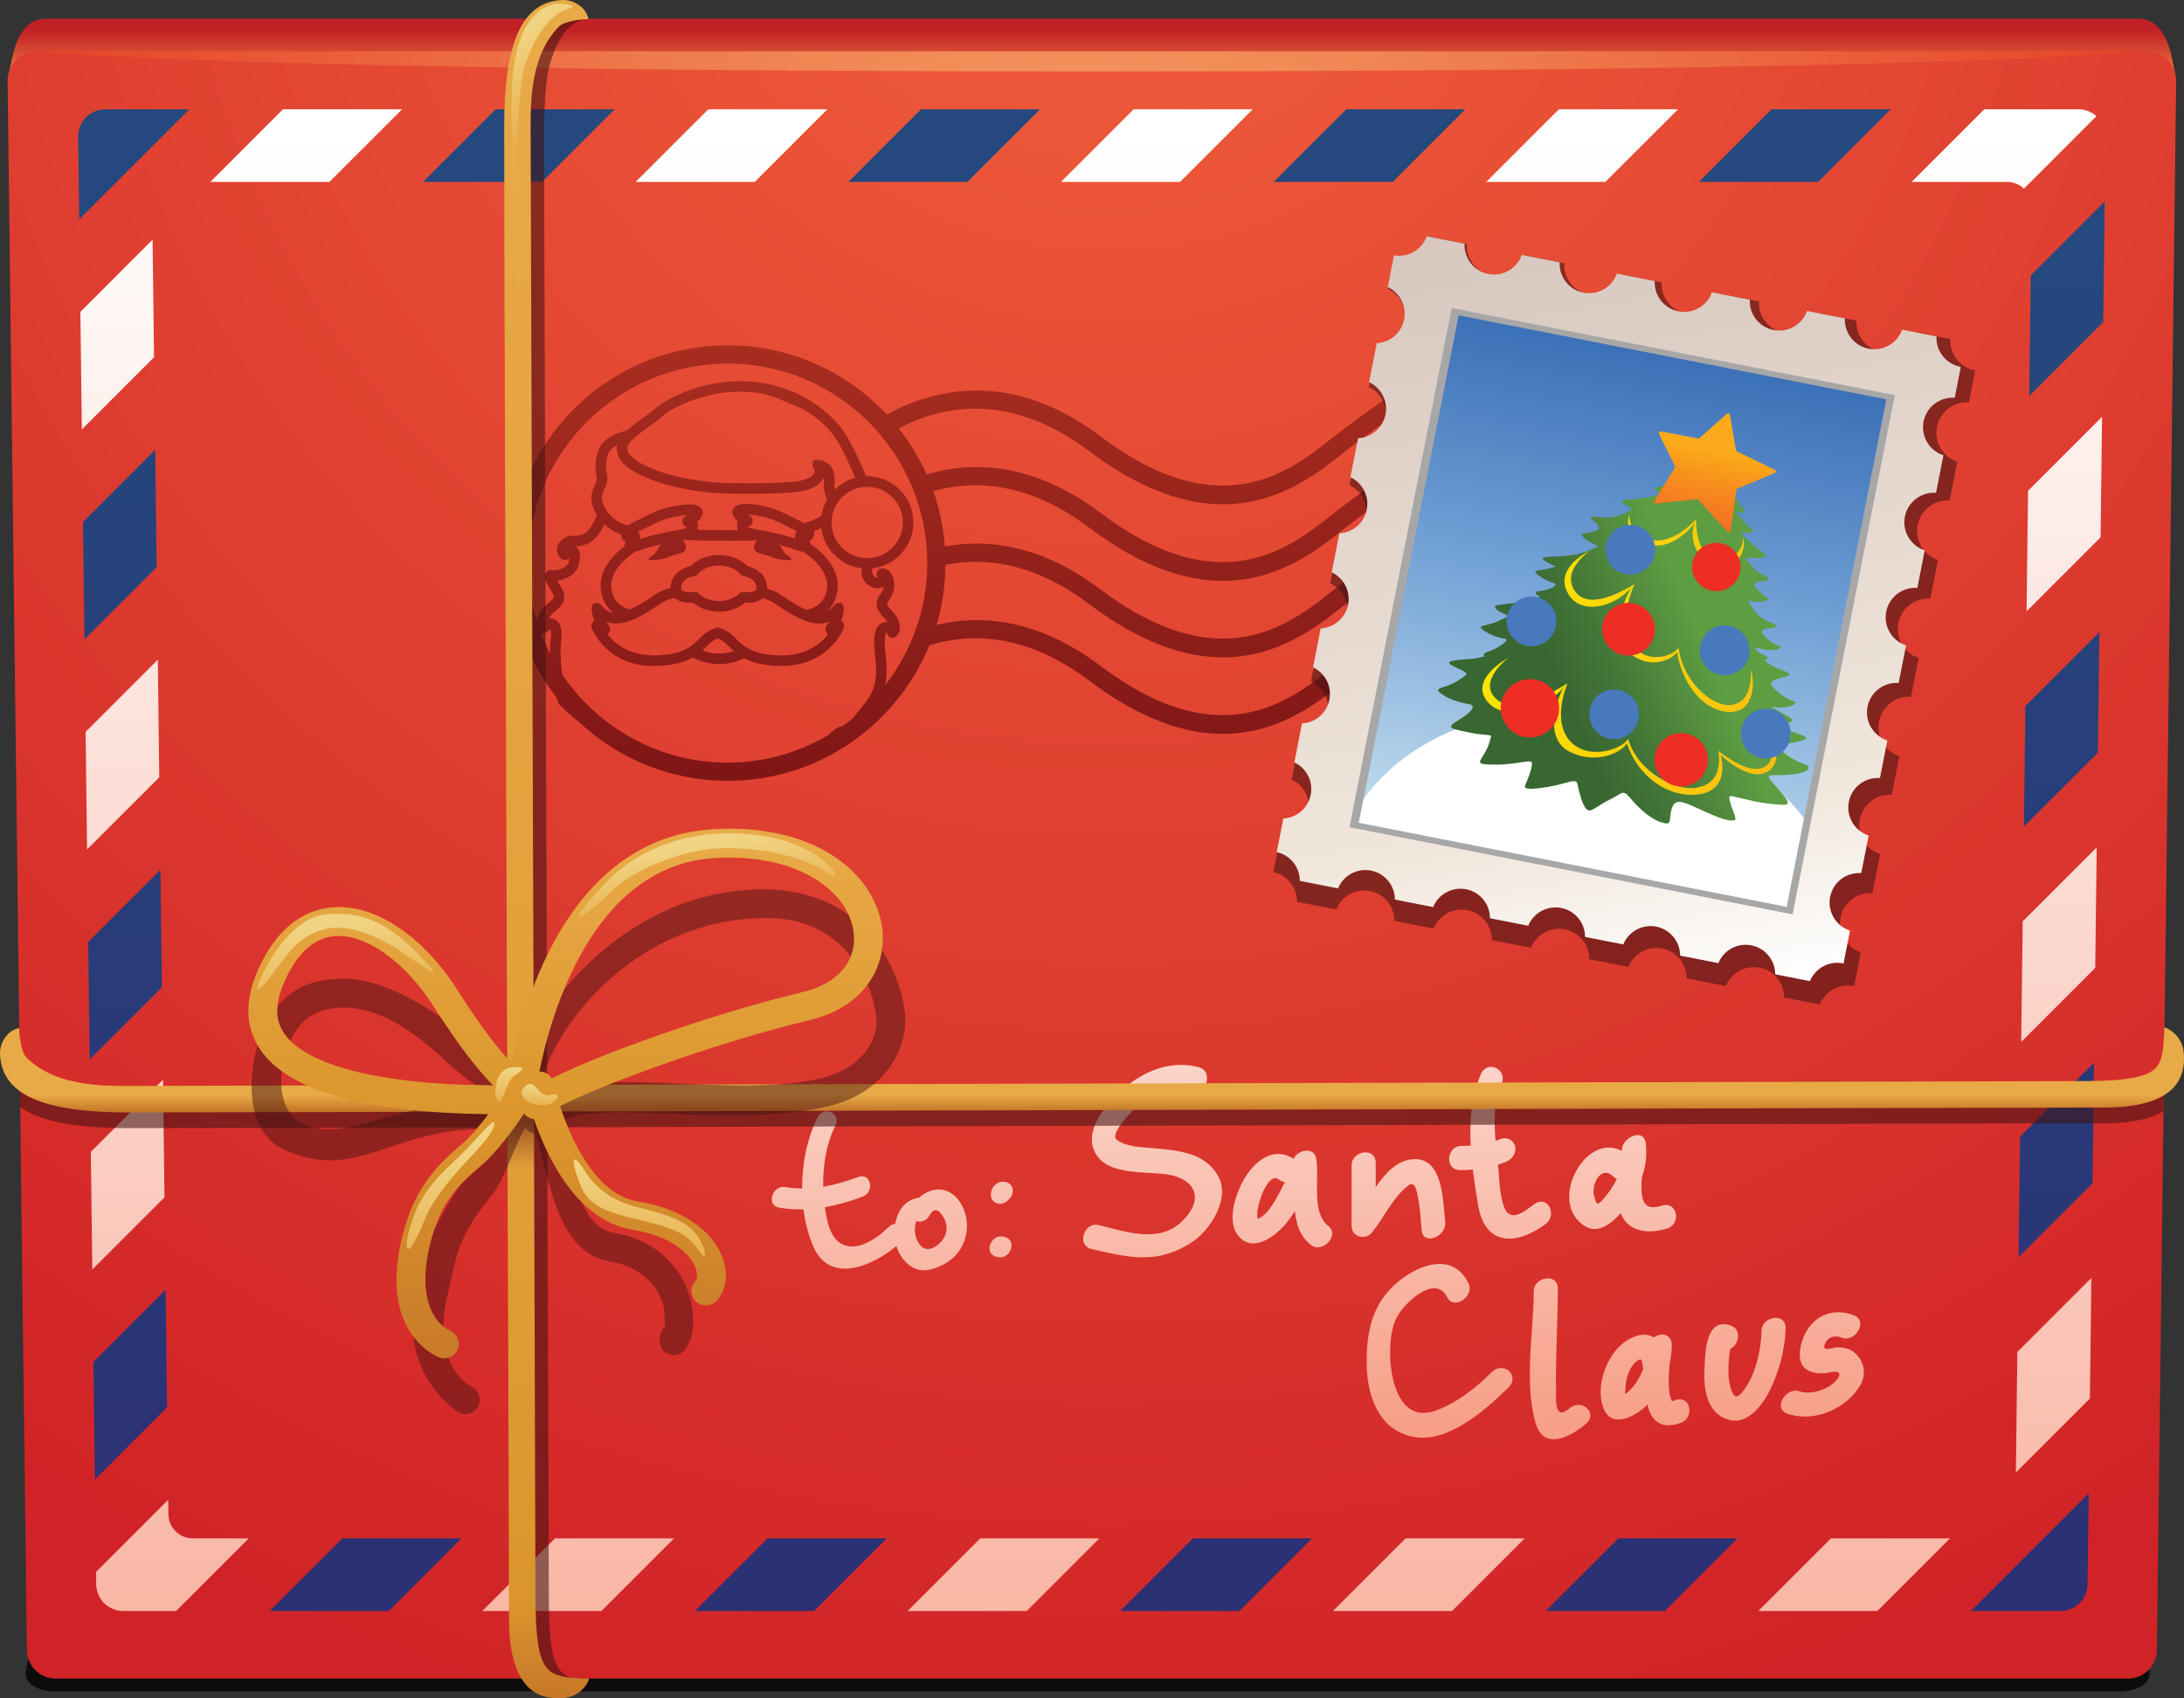 <?xml version="1.0" encoding="utf-8"?>
<!-- Generator: Adobe Illustrator 16.0.3, SVG Export Plug-In . SVG Version: 6.00 Build 0)  -->
<!DOCTYPE svg PUBLIC "-//W3C//DTD SVG 1.1//EN" "http://www.w3.org/Graphics/SVG/1.1/DTD/svg11.dtd">
<svg version="1.1" id="Layer_1" xmlns="http://www.w3.org/2000/svg" xmlns:xlink="http://www.w3.org/1999/xlink" x="0px" y="0px"
	 width="227.893px" height="177.237px" viewBox="0 0 227.893 177.237" enable-background="new 0 0 227.893 177.237"
	 xml:space="preserve">
<rect x="0" y="0" width="227.893" height="177.237" fill="#333333" stroke="none"/>
<g>
	<g>
		<path opacity="0.77" fill="#010101" d="M224.273,174.455c0.213,1.134-1.127,2.056-2.993,2.056H5.687
			c-1.865,0-3.204-0.922-2.988-2.056l6.491-34.397c0.188-1.002,1.756-1.813,3.502-1.813h201.647c1.744,0,3.311,0.811,3.498,1.811
			L224.273,174.455z"/>
	</g>
	<g>
		<linearGradient id="SVGID_1_" gradientUnits="userSpaceOnUse" x1="113.95" y1="7.392" x2="113.95" y2="3.03">
			<stop  offset="0" style="stop-color:#F37348"/>
			<stop  offset="0.358" style="stop-color:#DA5235"/>
			<stop  offset="0.774" style="stop-color:#C83029"/>
			<stop  offset="1" style="stop-color:#C12026"/>
		</linearGradient>
		<path fill="url(#SVGID_1_)" d="M226.93,7.452c-0.321-1.182-0.644-5.496-3.81-5.496H4.781c-3.168,0-3.489,4.314-3.811,5.496
			C0.691,8.476,112.336,29.267,113.95,28.977C115.563,29.267,227.208,8.476,226.93,7.452z"/>
		<radialGradient id="SVGID_2_" cx="115.521" cy="-19.625" r="206.966" gradientUnits="userSpaceOnUse">
			<stop  offset="0" style="stop-color:#F1603B"/>
			<stop  offset="1" style="stop-color:#D02327"/>
		</radialGradient>
		<path fill="url(#SVGID_2_)" d="M225.065,172.167c0,1.664-1.351,3.014-3.013,3.014H5.817c-1.665,0-3.014-1.35-3.014-3.014
			L0.793,8.409c0-1.663,1.35-3.015,3.015-3.015H224.06c1.664,0,3.015,1.352,3.015,3.015L225.065,172.167z"/>
		<linearGradient id="SVGID_3_" gradientUnits="userSpaceOnUse" x1="137.511" y1="171.075" x2="137.511" y2="79.356">
			<stop  offset="0" style="stop-color:#F48162"/>
			<stop  offset="1" style="stop-color:#FFFFFF"/>
		</linearGradient>
		<path fill="url(#SVGID_3_)" d="M95.914,124.991c-1.469,0.195-2.266,1.387-2.506,2.734c-0.236,0.022-0.482,0.128-0.706,0.352
			c-2.247,2.237-5.42,3.334-6.364-0.637c-0.11-0.467-0.197-0.959-0.269-1.454c1.345-0.234,2.666-0.618,3.944-1.095
			c1.264-0.478,0.916-2.574-0.489-2.047c-1.18,0.443-2.396,0.805-3.627,1.012c-0.043-2.218,0.33-4.49,1.257-6.354
			c0.663-1.334-1.22-2.153-1.849-0.886c-1.066,2.148-1.619,4.8-1.609,7.419c-0.596-0.004-1.192-0.051-1.791-0.157
			c-1.272-0.228-2.016,1.901-0.609,2.156c0.847,0.148,1.696,0.195,2.542,0.175c0.182,1.402,0.53,2.751,1.07,3.959
			c1.731,3.891,6.165,1.94,8.626-0.122c0.271,0.917,0.835,1.713,1.665,2.206c1.092,0.648,2.414,0.183,3.418-0.375
			c2.231-1.236,2.931-4.149,1.631-6.295C99.13,123.736,97.225,123.795,95.914,124.991z M97.605,130.096
			c-1.046,0.653-1.772-0.03-2.052-1.07c-0.132-0.496-0.126-1.006,0.018-1.496c0.012-0.038,0.022-0.059,0.033-0.087
			c0.454,0.149,1.029,0.021,1.35-0.546c0.532-0.935,1.042-0.705,1.541,0.22C99.113,128.255,98.641,129.445,97.605,130.096z
			 M104.639,123.327c-0.714,0.019-1.229,0.641-1.249,1.326c-0.016,0.587,0.465,1.037,1.05,0.979c0.302-0.03,0.58-0.183,0.781-0.405
			c0.271-0.233,0.456-0.584,0.465-0.921C105.704,123.689,105.218,123.313,104.639,123.327z M104.5,129.044h-0.135
			c-0.595,0-1.096,0.639-1.112,1.191c-0.019,0.629,0.47,0.978,1.048,0.978h0.138c0.593,0,1.096-0.637,1.111-1.19
			C105.568,129.395,105.081,129.044,104.5,129.044z M120.415,119.834c-1.211-0.113-2.847-0.111-3.866-0.867
			c-0.849-0.627,1.586-2.998,1.878-3.294c1.304-1.33,3.087-2.064,4.897-1.948c0.087,1.378,2.189,1.495,2.431,0.046
			c0.051-0.316,0.106-0.634,0.159-0.95c0.115-0.697-0.127-1.27-0.854-1.452c-3.79-0.956-7.277,1.219-9.614,4.092
			c-1.3,1.599-2.267,3.746-0.727,5.471c1.429,1.598,4.829,1.377,6.732,1.586c2.905,0.318,4.434,2.241,2.079,4.754
			c-2.471,2.633-6.007,1.254-8.928,0.573c-1.466-0.343-2.325,2.129-0.707,2.506c3.939,0.918,6.873,1.63,10.45-0.691
			c1.897-1.232,4.039-4.497,2.808-6.826C125.809,120.282,122.984,120.077,120.415,119.834z M138.611,127.957
			c-1.836-1.457-0.898-4.997-1.272-7.064c-0.229-1.253-1.939-0.906-2.351,0.046c-1.958-1.282-3.863,0.051-5.023,1.872
			c-0.939,1.479-2.019,4.453-0.826,6.067c1.528,2.069,4.069,0.068,5.166-1.33c0.279-0.354,0.551-0.734,0.816-1.131
			c0.132,1.344,0.514,2.592,1.66,3.503C137.989,130.878,139.817,128.916,138.611,127.957z M133.572,124.347
			c-0.511,0.944-1.265,2.435-2.326,2.858c-0.001,0,0,0-0.003,0c-0.06-0.147-0.056-0.349-0.056-0.486c0-0.635,0.21-1.259,0.417-1.849
			c0.214-0.61,0.994-2.438,1.851-1.764c0.197,0.158,0.412,0.229,0.628,0.247C133.917,123.689,133.744,124.022,133.572,124.347z
			 M146.996,123.688c0.738-0.557,0.909,1.022,1.019,1.592c0.204,1.038,0.224,2.101,0.339,3.148c0.18,1.636,2.612,0.59,2.451-0.88
			c-0.239-2.161-0.186-6.966-3.523-6.554c-1.59,0.194-2.747,1.468-3.731,2.889v-2.517c0-1.713-2.516-1.278-2.516,0.25v6.337
			c0,1.131,1.425,1.536,2.119,0.683C144.452,127.037,145.324,124.949,146.996,123.688z M152.394,122.121
			c0.433-0.004,0.864-0.022,1.292-0.059c0.149,1.244,0.344,2.469,0.536,3.646c0.701,4.351,3.971,4.31,7.035,2.05
			c1.311-0.969,0.224-3.11-1.179-2.076c-0.925,0.682-2.465,2.003-3.116,0.32c-0.441-1.144-0.486-2.483-0.582-3.684
			c-0.021-0.255-0.047-0.513-0.073-0.768c0.283-0.09,0.565-0.177,0.842-0.295c0.633-0.266,1.11-0.92,0.941-1.632
			c-0.154-0.648-0.893-1.009-1.508-0.746c-0.176,0.071-0.352,0.122-0.526,0.181c-0.178-2.013-0.194-4.027,0.618-5.923
			c0.678-1.58-1.501-2.549-2.151-1.03c-0.991,2.315-1.195,4.882-1.061,7.454c-0.328,0.022-0.661,0.034-0.996,0.038
			C150.934,119.607,150.684,122.133,152.394,122.121z M169.123,126.611c0.754,1.992,2.902,2.201,4.834,1.6
			c1.512-0.469,1.095-2.897-0.568-2.38c-1.762,0.549-2.104-0.386-2.109-1.997c-0.002-0.314,0.018-0.627,0.043-0.942
			c0.36-1.063,0.538-2.184,0.436-3.258c0.002-0.009,0.002-0.017,0.004-0.024c-0.002,0.002-0.004,0.002-0.006,0.002
			c-0.01-0.105-0.01-0.215-0.024-0.318c-0.246-1.614-2.332-0.592-2.485,0.567c-0.009,0.081-0.023,0.166-0.034,0.249
			c-3.815-2.039-7.83,5.478-3.779,7.889C166.75,128.784,168.152,127.697,169.123,126.611z M167.164,125.294
			c-0.567,0.598-0.597,0.304-0.821-0.455c-0.35-1.189,0.72-3.322,1.979-2.063c0.123,0.12,0.254,0.197,0.387,0.25
			C168.294,123.898,167.724,124.703,167.164,125.294z M155.685,143.184c-1.681,1.646-3.507,3.124-5.723,3.979
			c-3.053,1.178-4.322-1.405-4.741-3.9c-0.292-1.743-0.288-4.279,0.572-5.863c0.803-1.483,3.997-4.455,5.209-2.026
			c0.713,1.429,2.896-0.114,2.223-1.464c-1.499-3-4.579-2.171-6.845-0.52c-2.93,2.131-3.728,4.981-3.777,8.456
			c-0.051,3.396,1.007,7.213,4.674,8.07c3.714,0.867,7.748-2.787,10.135-5.123C158.634,143.601,156.898,141.998,155.685,143.184z
			 M163.767,146.986c-1.67,1.438-1.378-1.24-1.397-1.858c-0.04-1.285-0.006-2.573,0.023-3.856c0.049-2.252,0.15-4.502,0.167-6.754
			c0.01-1.714-2.506-1.281-2.516,0.247c-0.026,4.371-1.028,9.516,0.193,13.767c0.847,2.95,3.734,1.372,5.253,0.064
			C166.791,147.481,165.036,145.894,163.767,146.986z M174.8,146.127c-0.405,0.144-0.317,0.209-0.471-0.229
			c-0.198-0.579-0.202-1.206-0.206-1.81c-0.002-0.625,0.045-1.245,0.108-1.865c0.139-0.616,0.214-1.236,0.21-1.843
			c-0.011-1.221-1.146-1.336-1.89-0.795c-0.045-0.028-0.085-0.061-0.131-0.085c-0.972-0.499-2.194,0.013-2.979,0.62
			c-1.861,1.43-3.003,4.635-2.104,6.885c0.848,2.108,3.231,0.843,4.354-0.207c0.069-0.068,0.138-0.146,0.206-0.217
			c0.385,1.609,1.336,2.676,3.471,1.926C176.855,147.982,176.447,145.549,174.8,146.127z M170.829,144.143
			c-0.277,0.446-0.639,0.837-1.021,1.194c-0.051,0.048-0.14,0.095-0.221,0.138c-0.006-0.146,0.008-0.318,0.008-0.401
			c0.012-0.72,0.165-1.49,0.489-2.137c0.216-0.432,0.572-0.872,1.028-1.064c0.237-0.1,0.314,0.669,0.339,0.975
			c0.002,0.015,0.006,0.03,0.008,0.045C171.285,143.317,171.083,143.735,170.829,144.143z M183.808,138.886
			c-0.044,2.145-0.715,5.104-2.259,6.668c-0.841,0.851-1.156-1.541-1.177-1.888c-0.061-0.957,0.016-1.936,0.167-2.891
			c0.936-0.396,1.256-2.09-0.03-2.476c-2.56-0.768-2.568,2.909-2.653,4.545c-0.107,2.097,0.203,4.637,2.503,5.321
			c2.068,0.616,3.69-1.711,4.418-3.262c0.891-1.897,1.503-4.163,1.547-6.268C186.358,136.922,183.84,137.359,183.808,138.886z
			 M193.621,141.264c-0.567-0.529-1.25-0.667-1.996-0.654c-0.204,0.006-1.398,0.452-1.266-0.143c0.204-0.89,1.031-1.178,1.816-0.863
			c1.396,0.563,2.786-1.724,1.308-2.317c-1.807-0.729-3.652-0.275-4.796,1.347c-0.77,1.09-1.646,3.845,0.241,4.502
			c0.801,0.276,1.458,0.213,2.28,0.051c0.564-0.109,0.903,0.091,0.618,0.58c-0.677,1.155-2.826,1.879-4.05,1.439
			c-1.41-0.507-2.8,1.783-1.305,2.32c2.746,0.987,6.172-0.454,7.629-2.943C194.761,143.457,194.558,142.134,193.621,141.264z"/>
		<linearGradient id="SVGID_4_" gradientUnits="userSpaceOnUse" x1="110.399" y1="-43.65" x2="110.399" y2="86.341">
			<stop  offset="0.007" style="stop-color:#F15630"/>
			<stop  offset="1" style="stop-color:#7A1315"/>
		</linearGradient>
		<path fill="url(#SVGID_4_)" d="M113.648,55.064c5.473,4.128,10.09,5.557,13.946,5.557c5.807,0,9.889-3.239,12.579-5.372
			c0.541-0.432,1.031-0.822,1.479-1.135c0.352-0.25,0.736-0.537,1.151-0.846c4.478-3.351,11.974-8.96,23.579,0.328l1.21-1.514
			c-12.777-10.22-21.346-3.81-25.95-0.367c-0.398,0.3-0.77,0.576-1.108,0.815c-0.471,0.332-0.991,0.745-1.565,1.2
			c-4.35,3.452-11.637,9.229-24.156-0.215c-7.007-5.285-13.324-5.417-18.126-4.004c-0.774-1.724-1.755-3.335-2.91-4.801
			c4.459-2.35,11.565-3.896,19.872,2.366c5.473,4.127,10.09,5.556,13.946,5.556c5.807,0,9.889-3.237,12.579-5.372
			c0.541-0.428,1.031-0.82,1.479-1.133c0.352-0.251,0.736-0.535,1.151-0.848c4.478-3.351,11.974-8.958,23.579,0.327l1.21-1.513
			c-12.777-10.219-21.346-3.808-25.95-0.363c-0.398,0.298-0.77,0.572-1.108,0.813c-0.471,0.334-0.991,0.744-1.565,1.2
			c-4.35,3.452-11.637,9.228-24.156-0.215c-9.274-6.994-17.341-4.971-22.283-2.271c-4.15-4.438-10.053-7.221-16.595-7.221
			c-12.532,0-22.727,10.196-22.727,22.727c0,5.285,1.817,10.148,4.853,14.014c0.07,0.22,0.138,0.446,0.225,0.663
			c0.705,0.736,1.478,1.409,2.281,2.05c4.05,3.724,9.446,6.002,15.368,6.002c9.495,0,17.645-5.856,21.038-14.146
			c4.348-1.33,10.14-1.244,16.676,3.686c5.473,4.126,10.09,5.557,13.946,5.557c5.807,0,9.889-3.237,12.579-5.37
			c0.541-0.432,1.031-0.821,1.479-1.137c0.352-0.248,0.736-0.535,1.151-0.846c4.478-3.35,11.974-8.958,23.579,0.328l1.21-1.514
			c-12.777-10.218-21.346-3.808-25.95-0.363c-0.398,0.298-0.77,0.573-1.108,0.814c-0.471,0.331-0.991,0.744-1.565,1.2
			c-4.35,3.45-11.637,9.229-24.156-0.215c-6.513-4.911-12.428-5.372-17.088-4.277c0.59-1.99,0.915-4.091,0.933-6.268
			c4.113-0.81,9.265-0.215,14.991,4.106c5.473,4.126,10.09,5.555,13.946,5.555c5.807,0,9.889-3.239,12.579-5.372
			c0.541-0.43,1.031-0.819,1.479-1.135c0.352-0.248,0.736-0.535,1.151-0.846c4.478-3.351,11.974-8.96,23.579,0.328l1.21-1.514
			c-12.777-10.218-21.346-3.808-25.95-0.365c-0.398,0.298-0.77,0.576-1.108,0.813c-0.471,0.334-0.991,0.747-1.565,1.203
			c-4.35,3.449-11.637,9.229-24.156-0.215c-6.115-4.613-11.705-5.299-16.223-4.461c-0.151-2.012-0.563-3.951-1.208-5.786
			C101.679,50.058,107.313,50.287,113.648,55.064z M57.472,66.598c-0.026,0.194-0.083,0.772-0.075,1.605
			c-0.354-0.691-0.665-1.407-0.941-2.143c0.084,0.026,0.161,0.04,0.201,0.04c0.298,0,0.497-0.188,0.659-0.342
			c0.024-0.022,0.061-0.057,0.094-0.083C57.464,65.791,57.539,66.075,57.472,66.598z M58.669,70.396
			c-0.286-1.956-0.147-3.343-0.106-3.661c0.192-1.488-0.399-2.114-1.019-2.203c-0.091-0.013-0.182-0.009-0.265,0.002
			c0.147-0.248,0.356-0.52,0.629-0.744c0.633-0.523,1.419-1.17,0.678-2.471c-0.065-0.114-0.134-0.229-0.198-0.341
			c-0.066-0.116-0.148-0.256-0.224-0.39c0.832-0.1,1.974-0.598,2.251-1.705c0.235-0.942,0.031-1.467-0.181-1.737
			c-0.04-0.053-0.083-0.099-0.128-0.138c0.719-0.032,1.802-0.181,2.672-1.753c0.101-0.183,0.191-0.363,0.28-0.544
			c0.454,0.434,1.027,0.809,1.724,1.049c0.006,0.048,0.013,0.097,0.028,0.149c0.003,0.013,0.006,0.024,0.008,0.03
			c0.041,0.278,0.211,0.491,0.454,0.586c-0.076,0.217-0.104,0.399-0.111,0.462l-0.004,0.033c-0.889,0.669-2.675,2.292-2.468,4.411
			c0.104,1.076,0.556,1.93,1.286,2.512c-0.442-0.071-0.828-0.309-1.197-0.73c-0.16-0.253-0.393-0.281-0.49-0.281l-0.368,0.01
			l-0.146,0.329c-0.108,0.247,0.008,0.901,0.236,1.521c-0.081,0.046-0.15,0.109-0.203,0.189c-0.085,0.126-0.158,0.341-0.033,0.644
			c0.17,0.409,1.836,4.08,6.859,3.869c1.764-0.072,2.878-0.428,3.665-0.879c0.756,0.434,1.7,0.692,2.729,0.692
			c0.966,0,1.86-0.23,2.593-0.616c0.778,0.412,1.863,0.736,3.528,0.803c0.135,0.005,0.269,0.007,0.397,0.007
			c4.709,0,6.295-3.479,6.462-3.876c0.124-0.303,0.05-0.518-0.034-0.644c-0.054-0.08-0.123-0.144-0.203-0.189
			c0.229-0.619,0.346-1.273,0.237-1.521l-0.155-0.339h-0.359c-0.098,0-0.329,0.028-0.491,0.281c-0.22,0.254-0.45,0.442-0.694,0.566
			c0.617-0.574,1.002-1.367,1.095-2.348c0.248-2.516-2.316-4.332-2.852-4.683c-0.017-0.081-0.044-0.175-0.079-0.278
			c0.243-0.096,0.412-0.308,0.453-0.582c0.002-0.012,0.007-0.022,0.009-0.036c0.044-0.164,0.047-0.306,0.02-0.428
			c0.271-0.102,0.52-0.211,0.748-0.328c0.263,2.201,2.012,3.951,4.211,4.214c-0.066,0.606,0.043,1.204,0.575,1.66
			c0.405,0.348,0.792,0.42,1.047,0.42c0.24,0,0.471-0.066,0.666-0.18c-0.026,0.271-0.14,0.543-0.399,0.886
			c-0.788,1.04,0,1.901,0.521,2.469l0.059,0.063c0.1,0.11,0.177,0.217,0.237,0.314c-0.013,0-0.025-0.002-0.036-0.004
			c-0.37-0.032-0.682,0.091-0.915,0.351c-0.419,0.464-0.539,1.319-0.391,2.779c0.014,0.113,0.024,0.229,0.038,0.349
			c0.153,1.395,0.344,3.128-0.935,4.792c-0.524,0.68-0.934,1.185-1.262,1.59c-0.05,0.064-0.095,0.117-0.143,0.176
			c-0.371,0.299-0.755,0.586-1.148,0.858c-0.005,0-0.009-0.002-0.016-0.002c-0.338,0-0.645,0.217-1.005,0.545
			c-0.119,0.109-0.258,0.233-0.408,0.363c-3.079,1.8-6.647,2.85-10.464,2.85C68.756,79.59,62.415,75.938,58.669,70.396z
			 M63.359,49.739c-0.016-0.107-0.03-0.209-0.044-0.308c-0.08-0.525-0.137-0.906,0.034-1.705c0.096-0.432,0.313-0.896,1.042-1.283
			c-0.062,0.318-0.047,0.641,0.055,0.955c0.279,0.863,1.172,1.636,2.659,2.303c2.489,1.117,5.826,1.781,9.156,1.816
			c0.682,0.006,1.339,0.012,1.965,0.012c2.745,0,4.467-0.085,5.418-0.264c1.211-0.23,2.035-0.758,2.332-1.461
			c0.013,0.158,0.007,0.345,0,0.575c-0.004,0.128-0.009,0.26-0.009,0.394c0,0.473,0.14,0.823,0.263,1.135
			c0.029,0.075,0.056,0.145,0.081,0.215c-0.295,0.511-0.499,1.077-0.591,1.683c-0.403,0.282-1.003,0.558-1.783,0.793
			c-0.709-0.361-1.79-0.912-2.733-1.315c-1.067-0.452-2.552-0.699-3.409-0.699c-0.305,0-0.538,0.032-0.709,0.095
			c-0.243,0.087-0.533,0.229-0.639,0.548c-0.107,0.328,0.063,0.583,0.152,0.72c0.019,0.028,0.038,0.053,0.053,0.085
			c0.093,0.166,0.206,0.288,0.332,0.385c-0.09,0.207-0.065,0.422-0.047,0.588c0.01,0.067,0.016,0.132,0.016,0.185
			s0.005,0.1,0.014,0.146c-0.285,0.002-0.576,0.004-0.879,0.004c-1.082,0-2.201-0.015-3.3-0.041c0-0.019,0.004-0.034,0.004-0.055
			c0-0.055,0.01-0.115,0.016-0.183c0.021-0.168,0.045-0.383-0.047-0.588c0.127-0.099,0.241-0.221,0.331-0.387
			c0.017-0.03,0.035-0.057,0.054-0.085c0.09-0.136,0.26-0.392,0.151-0.72c-0.104-0.318-0.395-0.46-0.638-0.548
			c-0.173-0.063-0.403-0.095-0.708-0.095c-0.857,0-2.342,0.247-3.409,0.701c-1.011,0.432-2.181,1.03-2.88,1.389
			c-0.104,0.055-0.196,0.102-0.277,0.144c-0.008-0.022-0.013-0.038-0.02-0.049c-0.004-0.006,0.001-0.018,0.01-0.032
			c-1.941-0.537-2.624-2.337-2.564-2.905c0.034-0.315,0.147-0.571,0.268-0.843C63.242,50.678,63.428,50.261,63.359,49.739z
			 M87.109,51.09c-0.025-0.102-0.041-0.203-0.041-0.316c0-0.12,0.004-0.239,0.008-0.358c0.025-0.787,0.06-1.848-1.285-2.35
			c-1.65-0.412-0.795,0.989-0.795,0.989c0.003,0.042,0.006,0.089,0.006,0.144c0,0.415-0.628,0.809-1.563,0.985
			c-0.881,0.166-2.539,0.245-5.213,0.245c-0.622,0-1.276-0.004-1.954-0.014c-3.185-0.033-6.361-0.659-8.717-1.716
			c-1.56-0.703-1.962-1.327-2.062-1.638c-0.075-0.233-0.043-0.464,0.096-0.703c0.277-0.482,1.252-1.198,2.112-1.829
			c0.539-0.394,1.048-0.767,1.445-1.117c0.855-0.752,3.987-2.435,7.722-2.531c0.153-0.004,0.306-0.005,0.453-0.005
			c2.167,0,3.633,0.556,4.764,1.109c0.512,0.196,1.192,0.432,1.959,0.861c1.342,0.813,2.706,1.969,3.585,3.601
			c0.526,0.976,1.198,2.4,1.603,3.424C88.419,50.09,87.692,50.518,87.109,51.09z M90.489,50.804c2.052,0,3.722,1.67,3.722,3.722
			s-1.67,3.722-3.722,3.722s-3.722-1.67-3.722-3.722S88.437,50.804,90.489,50.804z M86.175,65.884l0.16,0.322h0.051
			c-0.765,0.985-2.332,2.308-5.192,2.188c-2.751-0.109-3.61-0.961-4.37-1.713c-0.444-0.439-0.904-0.894-1.643-1.108
			c-0.044-0.011-0.084-0.026-0.124-0.037l-0.166-0.051l-0.166,0.051c-0.04,0.011-0.08,0.026-0.123,0.039
			c-0.74,0.213-1.199,0.667-1.645,1.106c-0.758,0.752-1.619,1.604-4.37,1.713c-2.865,0.118-4.43-1.206-5.194-2.193h0.064
			l0.148-0.318c0.158-0.34-0.07-0.612-0.166-0.729l-0.019-0.021c-0.063-0.066-0.118-0.149-0.174-0.249
			c0.328,0.126,0.675,0.19,1.038,0.19c1.419,0,3.044-0.983,4.591-2.048c0.459-0.318,0.979-0.521,1.549-0.612
			c0.354,0.327,0.886,0.497,1.591,0.497c0.108,0,0.21-0.002,0.305-0.01c0.699,0.596,1.672,0.933,2.707,0.933
			s2.005-0.337,2.705-0.931c0.084,0.006,0.175,0.008,0.271,0.008c0.678,0,1.196-0.156,1.551-0.46
			c0.492,0.104,0.945,0.294,1.351,0.575c1.788,1.23,3.252,2.048,4.59,2.048c0.366,0,0.713-0.064,1.04-0.19
			c-0.056,0.1-0.113,0.183-0.173,0.249l-0.021,0.021C86.246,65.27,86.017,65.542,86.175,65.884z M76.565,67.952
			c-0.465,0.162-0.988,0.253-1.537,0.253c-0.628,0-1.221-0.119-1.731-0.324c0.156-0.142,0.299-0.282,0.437-0.416
			c0.388-0.387,0.698-0.692,1.158-0.831c0.463,0.139,0.77,0.446,1.158,0.831C76.21,67.623,76.376,67.786,76.565,67.952z
			 M71.081,61.319c0.022-0.617,0.497-1.026,1.409-1.219l0.183-0.036l0.124-0.143c0.483-0.565,1.316-0.902,2.231-0.902
			c0.918,0,1.754,0.339,2.239,0.908l0.118,0.143l0.182,0.04c0.887,0.193,1.35,0.601,1.373,1.209c0.007,0.164-0.04,0.234-0.079,0.277
			c-0.129,0.134-0.45,0.213-0.857,0.213c-0.084,0-0.164-0.002-0.237-0.008c-0.069-0.003-0.138-0.007-0.2-0.007L77.3,61.799
			l-0.159,0.154c-0.494,0.486-1.286,0.78-2.113,0.78c-0.829,0-1.618-0.294-2.114-0.78l-0.154-0.151l-0.217-0.007
			c-0.024,0-0.049,0-0.075,0c-0.066,0-0.138,0.004-0.213,0.007c-0.073,0.006-0.154,0.008-0.238,0.008
			c-0.408,0-0.728-0.079-0.858-0.213C71.119,61.554,71.072,61.483,71.081,61.319z M84.133,63.646
			c-0.824-0.347-1.723-0.921-2.604-1.529c-0.457-0.313-0.957-0.541-1.49-0.683c0.002-0.051,0.003-0.105,0-0.158
			c-0.043-1.076-0.79-1.867-2.061-2.199c-0.699-0.729-1.786-1.16-2.951-1.16c-1.156,0-2.241,0.428-2.941,1.147
			c-1.298,0.326-2.063,1.123-2.107,2.212v0.098c-0.624,0.136-1.203,0.385-1.727,0.743c-0.845,0.582-1.706,1.136-2.503,1.484
			c-1.157-0.288-1.848-1.068-1.967-2.276c-0.188-1.933,2.104-3.485,2.367-3.657c0.038-0.026,0.075-0.055,0.112-0.081
			c0.181-0.045,0.389-0.109,0.629-0.201c0.519-0.198,1.307-0.415,2.096-0.596c-0.337,0.416-0.501,0.91-0.819,1.104
			c-0.643,0.388-0.567,0.563-0.252,0.572c0.284,0.012,1.263-0.088,1.72-0.296c1.055-0.484,1.828-0.318,1.926-0.939
			c0.061-0.393-0.118-0.683-0.388-0.869c0.014-0.002,0.027-0.006,0.041-0.008c1.563,0.053,3.251,0.085,4.873,0.085
			c1.113,0,2.11-0.015,2.95-0.047c-0.245,0.188-0.4,0.471-0.343,0.839c0.098,0.621,0.871,0.455,1.928,0.939
			c0.454,0.208,1.432,0.308,1.717,0.296c0.316-0.009,0.391-0.185-0.252-0.572c-0.297-0.182-0.459-0.624-0.755-1.021
			c0.585,0.148,1.131,0.307,1.521,0.458c0.413,0.158,0.729,0.239,0.97,0.252c0.039,0.03,0.08,0.057,0.12,0.085
			c0.263,0.172,2.554,1.725,2.366,3.657C86.185,62.603,85.417,63.403,84.133,63.646z M71.701,55.065
			c0,0.008-0.002,0.014-0.002,0.018c-0.188,0.087-0.638,0.188-1.336,0.307c-1.103,0.188-2.638,0.539-3.623,0.88
			c0.089-0.216,0.049-0.397,0.017-0.485c-0.042-0.113-0.111-0.206-0.2-0.277c0.685-0.349,1.609-0.811,2.416-1.155
			c0.816-0.349,2.025-0.572,2.792-0.606c-0.017,0.006-0.033,0.013-0.052,0.019c-0.426,0.151-0.543,0.477-0.512,0.728
			C71.239,54.773,71.447,54.966,71.701,55.065z M83.004,56.214c-0.983-0.342-2.52-0.692-3.62-0.879
			c-0.699-0.118-1.149-0.22-1.338-0.305c0-0.008,0-0.014-0.002-0.019c0.253-0.103,0.46-0.294,0.499-0.577
			c0.032-0.25-0.086-0.572-0.512-0.728c-0.017-0.005-0.034-0.011-0.051-0.019c0.765,0.034,1.975,0.26,2.791,0.608
			c0.806,0.343,1.731,0.807,2.415,1.155c-0.089,0.069-0.156,0.164-0.198,0.275C82.958,55.817,82.916,55.997,83.004,56.214z
			 M92.362,71.516c0.264-1.188,0.146-2.305,0.047-3.217c-0.014-0.116-0.027-0.231-0.038-0.343c-0.15-1.482,0.057-1.854,0.104-1.92
			h0.004c0.039,0.004,0.061,0.012,0.074,0.014c0.004,0.013,0.009,0.027,0.015,0.043c0.136,0.412,0.442,0.458,0.568,0.458
			c0.323,0,0.49-0.251,0.553-0.345c0.403-0.607,0.2-1.559-0.495-2.32l-0.06-0.063c-0.625-0.683-0.646-0.809-0.455-1.061
			c0.586-0.776,0.744-1.465,0.542-2.382c-0.146-0.673-0.685-1.072-1.119-1.072c-0.259,0-0.479,0.141-0.574,0.369
			c-0.051,0.122-0.096,0.347,0.073,0.604c-0.092,0.026-0.245-0.017-0.396-0.146c-0.205-0.174-0.241-0.458-0.184-0.818
			c2.411-0.266,4.289-2.313,4.289-4.791c0-2.659-2.162-4.822-4.821-4.822c-0.038,0-0.075,0.002-0.113,0.002
			c-0.32-0.852-0.914-2.182-1.776-3.781c-0.664-1.228-1.561-2.209-2.52-2.991c-1.503-1.29-4.63-3.269-9.238-3.152
			c-4.074,0.106-7.432,1.936-8.42,2.807c-0.361,0.316-0.852,0.676-1.369,1.055c-0.604,0.444-1.188,0.872-1.65,1.287
			c-0.003,0.002-0.01,0.004-0.015,0.004c-1.836,0.434-2.827,1.247-3.112,2.561c-0.215,0.995-0.135,1.533-0.049,2.103
			c0.016,0.095,0.028,0.188,0.042,0.286c0.026,0.206-0.051,0.395-0.195,0.713c-0.136,0.305-0.306,0.684-0.356,1.178
			c-0.055,0.521,0.13,1.264,0.571,1.984c-0.136,0.314-0.29,0.641-0.474,0.968c-0.635,1.147-1.281,1.169-1.909,1.191
			c-0.15,0.004-0.292,0.007-0.434,0.026c-0.552,0.077-1.042,0.444-1.253,0.937c-0.173,0.406-0.128,0.852,0.119,1.187
			c0.068,0.095,0.273,0.375,0.625,0.375c0.204,0,0.348-0.085,0.451-0.192c-0.011,0.103-0.03,0.227-0.066,0.368
			c-0.166,0.669-1.099,0.893-1.5,0.893c-0.083,0-0.124-0.009-0.132-0.011c-0.076-0.018-0.146-0.026-0.216-0.026
			c-0.248,0-0.464,0.12-0.581,0.325c-0.246,0.427,0.026,0.892,0.521,1.737c0.063,0.109,0.13,0.221,0.191,0.332
			c0.262,0.458,0.268,0.507-0.422,1.076c-0.559,0.46-1.042,1.176-1.207,1.825c-0.573-1.9-0.89-3.915-0.89-6.001
			c0-11.48,9.341-20.823,20.822-20.823s20.823,9.343,20.823,20.823C96.757,63.571,95.106,67.988,92.362,71.516z"/>
		<radialGradient id="SVGID_5_" cx="113.405" cy="41.322" r="119.968" gradientUnits="userSpaceOnUse">
			<stop  offset="0" style="stop-color:#FAAA72"/>
			<stop  offset="0.312" style="stop-color:#F28D58"/>
			<stop  offset="1" style="stop-color:#E53E25"/>
		</radialGradient>
		<path fill="url(#SVGID_5_)" d="M3.808,5.354h219.194c0,0-17.076,2.103-108.485,2.103C23.106,7.456,3.808,5.354,3.808,5.354z"/>
		<linearGradient id="SVGID_6_" gradientUnits="userSpaceOnUse" x1="113.866" y1="283.386" x2="113.866" y2="14.142">
			<stop  offset="0" style="stop-color:#F48162"/>
			<stop  offset="1" style="stop-color:#FFFFFF"/>
		</linearGradient>
		<path fill="url(#SVGID_6_)" d="M110.71,18.984h12.425l7.579-7.577H118.29L110.71,18.984z M155.09,18.984h12.427l7.578-7.577
			h-12.428L155.09,18.984z M66.329,18.984h12.428l7.577-7.577H73.907L66.329,18.984z M21.949,18.984h12.425l7.578-7.577H29.525
			L21.949,18.984z M211.622,51.217L211.465,63.8l7.722-7.724l0.157-12.581L211.622,51.217z M210.908,108.737l7.721-7.722
			l0.157-12.581l-7.723,7.722L210.908,108.737z M218.755,12.127c-0.498-0.442-1.146-0.72-1.865-0.72h-9.84l-7.578,7.577h9.974
			c0.68,0,1.294,0.271,1.748,0.704L218.755,12.127z M17.575,158.007l-0.019-1.486l-7.533,7.533l0.016,1.259
			c0,1.555,1.261,2.817,2.818,2.817h5.515l7.577-7.577h-5.83C18.713,160.553,17.575,159.413,17.575,158.007z M15.92,25.01
			l-7.533,7.533l0.153,12.272l7.532-7.531L15.92,25.01z M94.709,168.13h12.425l7.577-7.577h-12.426L94.709,168.13z M183.472,168.13
			h12.425l7.577-7.577h-12.425L183.472,168.13z M139.089,168.13h12.427l7.577-7.577h-12.428L139.089,168.13z M210.349,153.677
			l7.723-7.72l0.154-12.583l-7.721,7.722L210.349,153.677z M16.466,68.848l-7.532,7.533l0.151,12.272l7.534-7.531L16.466,68.848z
			 M17.011,112.683l-7.533,7.533L9.63,132.49l7.534-7.533L17.011,112.683z M50.329,168.13h12.426l7.576-7.577H57.905L50.329,168.13z
			"/>
		<linearGradient id="SVGID_7_" gradientUnits="userSpaceOnUse" x1="113.891" y1="195.194" x2="113.891" y2="20.17">
			<stop  offset="0" style="stop-color:#2D2B73"/>
			<stop  offset="0.994" style="stop-color:#25497E"/>
		</linearGradient>
		<path fill="url(#SVGID_7_)" d="M88.519,18.984h12.427l7.579-7.577H96.098L88.519,18.984z M132.902,18.984h12.426l7.576-7.577
			h-12.425L132.902,18.984z M44.139,18.984h12.425l7.579-7.577H51.717L44.139,18.984z M211.9,28.746l-0.157,12.583l7.723-7.723
			l0.157-12.582L211.9,28.746z M177.283,18.984h12.427l7.577-7.577h-12.428L177.283,18.984z M211.186,86.27l7.723-7.724
			l0.154-12.579l-7.722,7.722L211.186,86.27z M210.627,131.207l7.722-7.722l0.157-12.581l-7.722,7.722L210.627,131.207z
			 M161.282,168.13h12.426l7.577-7.577h-12.427L161.282,168.13z M116.9,168.13h12.426l7.576-7.577h-12.424L116.9,168.13z
			 M215.012,168.13c1.556,0,2.817-1.263,2.817-2.817l0.117-9.469l-12.282,12.286H215.012z M8.16,14.223l0.109,8.677l11.493-11.492
			h-8.785C9.42,11.407,8.16,12.668,8.16,14.223z M16.738,90.766l-7.533,7.533l0.153,12.271l7.533-7.533L16.738,90.766z
			 M16.194,46.93l-7.533,7.533l0.152,12.272l7.533-7.531L16.194,46.93z M72.518,168.13h12.426l7.578-7.577H80.095L72.518,168.13z
			 M9.75,142.134l0.153,12.274l7.532-7.533l-0.153-12.274L9.75,142.134z M28.138,168.13h12.425l7.577-7.577H35.714L28.138,168.13z"
			/>
		<path opacity="0.57" fill="#421312" d="M225.753,115.975l0.087-7.102l-0.007-0.002c0,0.892-0.071,2.188-0.246,2.893
			c-0.438,1.796-1.405,2.704-8.395,2.704c-4.947,0-102.254,0.252-160.09,0.399c-0.146-42.962-0.335-97.208-0.335-99.688
			c0-3.582,0.081-7.079,0.757-8.946c0.117-0.318,1.149-4.151,3.895-4.289l-5.182-0.188c-0.538,1.956-2.232,8.197-2.232,11.644
			c0,13.9,0.183,62.033,0.327,101.473c-22.399,0.057-38.269,0.097-39.398,0.097c-3.407,0-8.781,0.322-12.133-2.919
			c-0.476-0.462-0.691-1.614-0.766-2.47l0.073,5.961c1.922,1.372,5.346,2.19,11.044,2.19c5.897,0,21.296-0.032,41.189-0.081
			c0.091,24.674,0.163,45.469,0.163,51.498c0,2.896,0.477,4.786,1.168,6.032h4.311c-0.004,0-0.008,0-0.011-0.002
			c-1.794-0.438-2.704-1.406-2.704-8.393c0-2.591-0.07-23.572-0.156-49.144c57.994-0.144,150.887-0.411,162.443-0.411
			C222.575,117.231,224.513,116.717,225.753,115.975z"/>
		<linearGradient id="SVGID_8_" gradientUnits="userSpaceOnUse" x1="57.04" y1="-0.872" x2="57.04" y2="178.608">
			<stop  offset="0" style="stop-color:#E8AA47"/>
			<stop  offset="0.621" style="stop-color:#E2A03A"/>
			<stop  offset="0.649" style="stop-color:#91401F"/>
			<stop  offset="0.666" style="stop-color:#B76E2B"/>
			<stop  offset="0.678" style="stop-color:#D39034"/>
			<stop  offset="0.685" style="stop-color:#E19F39"/>
			<stop  offset="0.936" style="stop-color:#DB952C"/>
			<stop  offset="0.99" style="stop-color:#C87929"/>
		</linearGradient>
		<path fill="url(#SVGID_8_)" d="M58.622,0.004c-3.56,0.198-6.011,3.262-6.011,13.15c0,23.02,0.5,139.961,0.5,155.748
			c0,8.174,3.75,8.445,5.658,8.315c1.919-0.133,2.7-1.768,2.7-2.037c-0.89,0-2.187-0.074-2.891-0.247
			c-1.795-0.439-2.705-1.405-2.705-8.395c0-6.987-0.5-147.575-0.5-151.606c0-3.406-0.322-8.78,2.919-12.133
			c0.593-0.612,2.351-0.797,3.119-0.797C61.183,0.792,59.888-0.067,58.622,0.004z"/>
		<linearGradient id="SVGID_9_" gradientUnits="userSpaceOnUse" x1="113.947" y1="114.298" x2="113.947" y2="115.893">
			<stop  offset="0" style="stop-color:#E8AA47"/>
			<stop  offset="0.99" style="stop-color:#C87929"/>
		</linearGradient>
		<path fill="url(#SVGID_9_)" d="M0.004,110.079c0.195,3.558,3.262,6.011,13.148,6.011c23.021,0,190.618-0.501,206.403-0.501
			c8.175,0,8.446-3.752,8.317-5.659c-0.133-1.918-1.771-2.701-2.04-2.701c0,0.891-0.071,2.189-0.246,2.894
			c-0.438,1.794-1.405,2.704-8.395,2.704c-6.985,0-198.229,0.501-202.259,0.501c-3.407,0-8.781,0.32-12.133-2.92
			c-0.614-0.594-0.798-2.35-0.798-3.119C0.79,107.517-0.069,108.811,0.004,110.079z"/>
		<path opacity="0.47" fill="#421312" d="M94.383,105.395c-0.786-5.346-5.054-13.152-15.993-12.551
			c-14.889,0.852-23.307,14.309-24.892,19.597c-1.231-1.303-0.524-0.721-4.066-3.656c-4.395-3.64-9.842-7.017-14.32-6.621
			c-2.39,0.209-5.702,0.586-7.912,5.98c-1.214,2.964-1.976,9.812,2.394,11.816c7.659,3.517,11.05-2.259,21.484-2.169
			c-0.139,0.914-0.515,1.289-1.771,3.677c-1.45,2.757-4.536,6.437-5.855,12.087c-2.308,9.886,4.333,13.844,4.591,13.937
			c0.17,0.063,0.342,0.092,0.513,0.092c0.602,0,1.164-0.371,1.396-0.968c0.298-0.766-0.089-1.632-0.848-1.943
			c-0.155-0.063-4.106-2.223-2.434-9.393c1.098-4.699,1.058-6.12,4.646-10.548c1.423-1.757,2.455-5.451,3.507-7.028
			c0.044,0.058,0.069,0.128,0.125,0.183c0.248,0.25,0.567,0.369,0.89,0.408c1.477,4.283,2.088,12.431,7.834,13.365
			c4.015,0.654,5.726,3.744,5.662,5.536c-0.021,0.598,0.18,1.089-0.047,1.34c-0.56,0.616-0.641,1.944-0.024,2.504
			c0.288,0.264,0.652,0.393,1.014,0.393c0.409,0,0.817-0.166,1.115-0.494c0.987-1.087,1.099-3.026,0.788-4.735
			c-0.648-3.561-3.505-6.781-8.023-7.516c-4.387-0.715-4.422-8.222-5.589-11.735c4.287-2.226,18.11,0.831,27.906-1.512
			C92.461,114.008,94.945,109.21,94.383,105.395z M32.355,117.574c-3.917-1.119-3.189-6.278-2.367-8.286
			c1.313-3.206,3.127-3.926,5.388-4.125c0.144-0.012,0.286-0.018,0.434-0.018c3.16,0,6.621,1.759,10.484,5.396
			c2.816,2.655,3.859,2.791,5.28,4.246C40.141,115.313,36.877,118.865,32.355,117.574z M85.773,112.508
			c-9.036,2.161-22.646-1.188-28.096,1.553c-0.264-0.448-0.74-0.718-1.268-0.72c1.177-5.86,9.307-16.753,22.153-17.49
			c0.495-0.026,0.978-0.039,1.45-0.039c7.771,0,10.813,6.101,11.389,10.022C91.85,108.881,89.464,111.626,85.773,112.508z"/>
		<linearGradient id="SVGID_10_" gradientUnits="userSpaceOnUse" x1="55.99" y1="14.267" x2="49.915" y2="7.513">
			<stop  offset="0" style="stop-color:#E8AA47"/>
			<stop  offset="0.994" style="stop-color:#F0D483"/>
		</linearGradient>
		<path fill="url(#SVGID_10_)" d="M58.601,0.401c0,0-5.172-0.776-5.223,10.138c-0.054,10.911,0.826,24.201,0.775,17.738
			c-0.053-6.465-0.568-18.103,0.724-21.772c1.293-3.673,3.154-5.226,4.293-5.534C60.307,0.661,59.636,0.454,58.601,0.401z"/>
		<linearGradient id="SVGID_11_" gradientUnits="userSpaceOnUse" x1="59.017" y1="88.058" x2="59.017" y2="143.18">
			<stop  offset="0" style="stop-color:#E8AA47"/>
			<stop  offset="0.534" style="stop-color:#DB952C"/>
			<stop  offset="0.99" style="stop-color:#C87929"/>
		</linearGradient>
		<path fill="url(#SVGID_11_)" d="M92.036,96.72c-0.786-5.344-6.62-10.786-17.56-10.185c-14.89,0.852-19.75,17.657-21.103,24.399
			c-1.231-1.302-3.095-3.588-5.556-7.475c-3.665-5.797-8.691-9.156-13.172-8.763c-2.389,0.212-5.701,1.593-7.912,6.987
			c-1.213,2.962-1.084,5.585,0.386,7.799c2.886,4.344,10.91,6.629,23.832,6.801c-0.827,1.113-1.791,2.279-2.715,3.08
			c-2.354,2.041-5.022,4.354-6.342,10.006c-2.306,9.885,3.706,12.21,3.963,12.303c0.171,0.063,0.343,0.094,0.513,0.094
			c0.603,0,1.166-0.371,1.397-0.969c0.297-0.765-0.089-1.634-0.848-1.944c-0.155-0.063-3.763-1.63-2.09-8.8
			c1.097-4.697,3.081-6.417,5.38-8.411c1.707-1.48,3.436-3.87,4.486-5.447c0.045,0.061,0.07,0.13,0.125,0.185
			c0.249,0.249,0.566,0.367,0.891,0.407c1.477,4.283,4.599,10.629,10.345,11.567c4.015,0.652,6.011,2.508,6.541,4.026
			c0.198,0.565,0.179,1.091-0.048,1.34c-0.559,0.616-0.514,1.569,0.102,2.13c0.289,0.262,0.652,0.392,1.014,0.392
			c0.409,0,0.818-0.166,1.115-0.494c0.988-1.087,1.235-2.717,0.663-4.36c-1.057-3.025-4.384-5.273-8.901-6.009
			c-4.388-0.714-6.934-6.421-8.102-9.936c4.287-2.224,16.258-6.642,26.054-8.984C90.483,105.027,92.597,100.535,92.036,96.72z
			 M29.628,107.814c-0.895-1.346-0.929-2.978-0.105-4.986c1.313-3.203,3.126-4.929,5.389-5.129c0.142-0.011,0.286-0.017,0.432-0.017
			c3.161,0,7.091,2.903,9.929,7.388c2.688,4.249,4.756,6.755,6.177,8.21C35.527,113.134,30.944,109.794,29.628,107.814z
			 M83.794,103.529c-9.036,2.159-20.792,6.284-26.242,9.023c-0.263-0.448-0.741-0.718-1.268-0.72
			c1.177-5.859,5.518-21.554,18.365-22.291c0.495-0.026,0.978-0.039,1.448-0.039c7.772,0,12.38,3.734,12.954,7.655
			C89.501,100.205,87.485,102.646,83.794,103.529z"/>
		<linearGradient id="SVGID_12_" gradientUnits="userSpaceOnUse" x1="74.217" y1="96.202" x2="73.015" y2="88.185">
			<stop  offset="0" style="stop-color:#E8AA47"/>
			<stop  offset="0.994" style="stop-color:#F0D483"/>
		</linearGradient>
		<path fill="url(#SVGID_12_)" d="M63.25,92.082c3.632-3.825,9.897-6.104,17.078-4.712c6.085,1.181,8.228,5.296,5.987,3.73
			c-2.944-2.06-8.148-2.747-11.583-2.551c-3.434,0.195-8.734,2.161-11.09,4.614C61.289,95.617,57.96,97.65,63.25,92.082z"/>
		<linearGradient id="SVGID_13_" gradientUnits="userSpaceOnUse" x1="36.578" y1="105.827" x2="35.165" y2="96.406">
			<stop  offset="0" style="stop-color:#E8AA47"/>
			<stop  offset="0.994" style="stop-color:#F0D483"/>
		</linearGradient>
		<path fill="url(#SVGID_13_)" d="M27.524,101.409c0.941-1.884,3.335-5.692,6.478-5.988c3.14-0.294,5.89,0.395,9.422,3.927
			c3.533,3.535,1.375,1.964-1.374,0.099s-5.694-2.945-7.753-2.552c-2.062,0.393-3.438,1.376-5.398,4.121
			C26.934,103.765,26.15,104.158,27.524,101.409z"/>
		<linearGradient id="SVGID_14_" gradientUnits="userSpaceOnUse" x1="48.602" y1="134.181" x2="46.423" y2="119.651">
			<stop  offset="0" style="stop-color:#E8AA47"/>
			<stop  offset="0.994" style="stop-color:#F0D483"/>
		</linearGradient>
		<path fill="url(#SVGID_14_)" d="M42.934,127.61c0.836-2.508,1.963-4.123,4.416-6.38c2.455-2.258,4.811-5.497,4.124-3.533
			c-0.688,1.961-5.498,5.398-7.265,9.815C42.444,131.927,41.954,130.556,42.934,127.61z"/>
		<linearGradient id="SVGID_15_" gradientUnits="userSpaceOnUse" x1="66.296" y1="132.177" x2="66.983" y2="122.07">
			<stop  offset="0" style="stop-color:#E8AA47"/>
			<stop  offset="0.994" style="stop-color:#F0D483"/>
		</linearGradient>
		<path fill="url(#SVGID_15_)" d="M60.306,122.995c0.666,1.932,1.376,3.142,5.596,4.123c4.22,0.982,5.691,1.472,6.967,3.337
			c1.276,1.866,0.688-0.981-0.784-2.257c-1.473-1.275-3.925-1.766-6.085-2.355s-3.926-1.964-4.907-3.533
			S59.325,120.15,60.306,122.995z"/>
		<linearGradient id="SVGID_16_" gradientUnits="userSpaceOnUse" x1="52.89" y1="115.716" x2="53.173" y2="111.545">
			<stop  offset="0" style="stop-color:#E8AA47"/>
			<stop  offset="0.994" style="stop-color:#F0D483"/>
		</linearGradient>
		<path fill="url(#SVGID_16_)" d="M51.669,114.162c0,0-0.099-2.55,1.669-2.747c1.767-0.196,1.275,0.196,0.294,0.884
			C52.651,112.984,52.259,116.615,51.669,114.162z"/>
		<linearGradient id="SVGID_17_" gradientUnits="userSpaceOnUse" x1="56.208" y1="115.699" x2="56.369" y2="113.327">
			<stop  offset="0" style="stop-color:#E8AA47"/>
			<stop  offset="0.994" style="stop-color:#F0D483"/>
		</linearGradient>
		<path fill="url(#SVGID_17_)" d="M54.908,113.28c1.006-0.756,1.275,1.374,2.554,0.981c1.275-0.394,0.783,1.08-0.885,1.08
			C54.908,115.342,53.73,114.164,54.908,113.28z"/>
		<g>
			<path opacity="0.57" fill="#421312" d="M192.051,95.763c0.313-1.599,1.765-2.678,3.336-2.562l0.795-4.047
				c-1.497-0.486-2.431-2.035-2.118-3.635c0.314-1.594,1.765-2.676,3.334-2.559l0.796-4.046c-1.496-0.488-2.432-2.035-2.116-3.635
				c0.313-1.596,1.764-2.678,3.334-2.561l0.796-4.048c-1.499-0.485-2.434-2.034-2.117-3.633c0.312-1.596,1.762-2.676,3.333-2.559
				l0.797-4.048c-1.498-0.485-2.432-2.036-2.119-3.633c0.314-1.598,1.765-2.677,3.336-2.563l0.796-4.043
				c-1.499-0.49-2.434-2.037-2.118-3.637c0.313-1.597,1.764-2.676,3.336-2.559l0.654-3.34c-0.02-0.003-0.041-0.005-0.063-0.009
				c-1.554-0.306-2.612-1.713-2.537-3.26l-3.671-0.722c-0.518,1.46-2.028,2.362-3.582,2.058c-1.555-0.306-2.614-1.715-2.541-3.26
				l-4.041-0.796c-0.519,1.461-2.029,2.363-3.583,2.059c-1.556-0.306-2.611-1.713-2.539-3.262l-4.041-0.794
				c-0.519,1.459-2.03,2.363-3.584,2.056c-1.555-0.305-2.612-1.713-2.539-3.26l-4.042-0.793c-0.519,1.458-2.028,2.363-3.582,2.056
				c-1.556-0.306-2.611-1.711-2.538-3.26l-4.045-0.793c-0.517,1.458-2.028,2.36-3.583,2.056c-1.554-0.306-2.61-1.713-2.538-3.26
				l-4.043-0.795c-0.508,1.436-1.976,2.328-3.502,2.07l-0.671,3.412c1.274,0.605,2.028,2.022,1.742,3.48
				c-0.288,1.462-1.521,2.487-2.932,2.564l-0.824,4.194c1.276,0.605,2.031,2.024,1.743,3.482c-0.286,1.46-1.521,2.485-2.932,2.564
				l-0.824,4.194c1.275,0.606,2.031,2.023,1.744,3.482c-0.286,1.46-1.522,2.487-2.933,2.564l-0.824,4.194
				c1.276,0.606,2.03,2.023,1.745,3.481c-0.287,1.461-1.523,2.485-2.933,2.564l-0.823,4.195c1.274,0.604,2.028,2.023,1.742,3.481
				c-0.289,1.461-1.521,2.485-2.931,2.563l-0.825,4.194c1.275,0.607,2.029,2.024,1.742,3.482c-0.285,1.46-1.52,2.487-2.931,2.564
				l-0.71,3.616c1.462,0.328,2.466,1.634,2.464,3.098l4.086,0.801c0.562-1.38,2.028-2.216,3.534-1.92
				c1.505,0.296,2.549,1.626,2.545,3.114l4.086,0.805c0.562-1.381,2.026-2.22,3.534-1.922c1.505,0.296,2.546,1.626,2.544,3.116
				l4.086,0.801c0.563-1.379,2.028-2.216,3.533-1.92c1.506,0.298,2.548,1.626,2.546,3.115l4.085,0.803
				c0.561-1.378,2.028-2.214,3.535-1.919c1.505,0.296,2.545,1.625,2.545,3.113l4.084,0.805c0.562-1.381,2.027-2.216,3.534-1.92
				c1.504,0.296,2.548,1.624,2.544,3.114l3.713,0.731c0.563-1.381,2.028-2.218,3.534-1.922c0.022,0.004,0.04,0.011,0.062,0.019
				l0.696-3.544C192.672,98.907,191.739,97.358,192.051,95.763z"/>
			
				<linearGradient id="SVGID_18_" gradientUnits="userSpaceOnUse" x1="-192.703" y1="567.863" x2="-133.17" y2="724.509" gradientTransform="matrix(0.981 0.193 -0.193 0.981 451.589 -549.438)">
				<stop  offset="0.008" style="stop-color:#C3AEA8"/>
				<stop  offset="0.69" style="stop-color:#F0E6DB"/>
				<stop  offset="0.812" style="stop-color:#FFFFFF"/>
			</linearGradient>
			<path fill="url(#SVGID_18_)" d="M190.968,93.598c0.305-1.548,1.717-2.593,3.249-2.479l0.771-3.921
				c-1.461-0.473-2.373-1.977-2.069-3.521c0.305-1.549,1.718-2.593,3.249-2.479l0.771-3.92c-1.461-0.475-2.373-1.975-2.069-3.523
				c0.305-1.545,1.717-2.591,3.249-2.476l0.771-3.921c-1.462-0.476-2.375-1.979-2.069-3.524c0.304-1.547,1.715-2.594,3.248-2.478
				l0.771-3.921c-1.462-0.473-2.374-1.977-2.071-3.521c0.305-1.549,1.718-2.593,3.249-2.479l0.772-3.921
				c-1.464-0.475-2.376-1.975-2.071-3.523c0.305-1.547,1.718-2.593,3.25-2.478l0.636-3.233c-0.02-0.004-0.039-0.006-0.061-0.01
				c-1.517-0.298-2.551-1.664-2.481-3.162l-3.58-0.704c-0.508,1.415-1.979,2.287-3.498,1.987c-1.517-0.298-2.548-1.661-2.479-3.163
				l-3.948-0.774c-0.502,1.413-1.975,2.287-3.491,1.989c-1.52-0.3-2.554-1.664-2.482-3.165l-3.947-0.774
				c-0.502,1.415-1.977,2.287-3.494,1.987c-1.517-0.298-2.551-1.661-2.479-3.161l-3.948-0.774c-0.503,1.413-1.974,2.285-3.492,1.987
				s-2.55-1.664-2.481-3.163l-3.947-0.774c-0.504,1.413-1.976,2.285-3.493,1.987c-1.519-0.298-2.552-1.664-2.483-3.163l-3.945-0.774
				c-0.493,1.39-1.925,2.251-3.415,1.999l-0.65,3.305c1.246,0.59,1.986,1.965,1.707,3.379c-0.278,1.415-1.48,2.408-2.856,2.481
				l-0.801,4.063c1.247,0.59,1.986,1.963,1.708,3.378c-0.278,1.413-1.482,2.404-2.859,2.48l-0.799,4.063
				c1.248,0.591,1.986,1.963,1.707,3.378c-0.277,1.413-1.48,2.406-2.856,2.479l-0.8,4.064c1.244,0.588,1.985,1.964,1.706,3.377
				c-0.276,1.415-1.48,2.408-2.858,2.481l-0.798,4.064c1.247,0.588,1.985,1.962,1.706,3.377c-0.275,1.413-1.48,2.405-2.855,2.479
				l-0.799,4.063c1.245,0.59,1.983,1.963,1.706,3.378c-0.278,1.413-1.483,2.406-2.857,2.479l-0.689,3.505
				c1.428,0.318,2.411,1.585,2.409,3.004l3.989,0.782c0.548-1.334,1.976-2.145,3.446-1.854c1.47,0.288,2.488,1.579,2.486,3.022
				l3.99,0.782c0.544-1.336,1.974-2.145,3.445-1.856c1.469,0.29,2.487,1.579,2.487,3.022l3.987,0.784
				c0.545-1.336,1.978-2.145,3.447-1.856c1.47,0.29,2.487,1.579,2.487,3.022l3.987,0.784c0.547-1.336,1.976-2.145,3.447-1.856
				c1.469,0.288,2.484,1.579,2.486,3.022l3.989,0.784c0.546-1.336,1.973-2.145,3.444-1.856c1.47,0.29,2.488,1.579,2.486,3.021
				l3.626,0.715c0.545-1.336,1.976-2.146,3.447-1.856c0.019,0.004,0.037,0.011,0.058,0.017l0.674-3.433
				C191.578,96.646,190.665,95.145,190.968,93.598z"/>
			
				<rect x="145.748" y="36.149" transform="matrix(0.981 0.193 -0.193 0.981 15.475 -31.453)" fill="#A8A7A8" width="47.133" height="55.242"/>
			
				<linearGradient id="SVGID_19_" gradientUnits="userSpaceOnUse" x1="-158.753" y1="617.861" x2="-158.753" y2="691.671" gradientTransform="matrix(0.981 0.193 -0.193 0.981 451.589 -549.438)">
				<stop  offset="0.007" style="stop-color:#235BAA"/>
				<stop  offset="0.491" style="stop-color:#73A2D6"/>
				<stop  offset="1" style="stop-color:#DBF0F5"/>
			</linearGradient>
			<polygon fill="url(#SVGID_19_)" points="186.423,94.634 141.797,85.862 152.205,32.909 196.831,41.679 			"/>
			<path fill="#FFFFFF" d="M188.238,85.4c-4-5.178-10.529-9.23-18.388-10.774c-11.499-2.261-22.396,1.526-27.569,8.775l-0.483,2.461
				l44.626,8.771L188.238,85.4z"/>
			<g>
				
					<linearGradient id="SVGID_20_" gradientUnits="userSpaceOnUse" x1="-176.859" y1="677.203" x2="-149.291" y2="658.588" gradientTransform="matrix(0.981 0.193 -0.193 0.981 451.589 -549.438)">
					<stop  offset="0.536" style="stop-color:#396732"/>
					<stop  offset="0.699" style="stop-color:#437637"/>
					<stop  offset="1" style="stop-color:#5E9D42"/>
				</linearGradient>
				<path fill="url(#SVGID_20_)" d="M186.209,78.613c-1.435-1.142-0.343-0.808,1.212-1.174c2.158-0.509,0.492-0.631-1.112-1.373
					c-0.571-0.383-0.192-0.488,0.444-0.691c0.716-0.225,0.116-0.436-1.994-1.642c0.9,0.194,2.215,0.115,2.555-0.336
					c0.225-0.305-0.314,0-1.643-1.071c-1.329-1.068-1.003-1.281,0.222-1.595c1.938-0.497,0.006-0.621-1.087-1.306
					c-0.248-0.156-0.478-0.347-0.682-0.554c0.33-0.085,0.472-0.237,0.102-0.409c-0.403-0.183-0.692-0.377-0.867-0.537
					c-0.065-0.094-0.129-0.188-0.186-0.28c0.014-0.072,0.136-0.085,0.373-0.002c0.696,0.245,1.939,0.333,2.187-0.042
					c0.188-0.286-0.245-0.019-1.262-0.885c-1.015-0.869-0.752-1.005,0.227-1.163c1.548-0.249,0.024-0.456-0.815-1.023
					c-0.703-0.477-1.16-1.26-1.461-1.811c0.209,0.038,0.47,0.073,0.771,0.077c0.353,0.008,0.949,0.026,1.235-0.188
					c0.228-0.169-0.354-0.357-1.074-1.099c-0.723-0.742-0.017-0.793,0.743-0.886c1.204-0.148-0.21-0.55-0.817-1.041
					c-0.493-0.402-0.874-0.979-1.133-1.396c0.039,0,0.085,0.004,0.134,0.011c0.144,0.021,0.377,0.02,0.839,0.04
					c0.264,0.011,0.921-0.04,1.128-0.176c0.163-0.105-0.551-0.529-1.105-1.024c-0.557-0.492-1.38-1.182-1.456-1.521
					c0.834,0.141,1.706,0.164,1.031-0.353c-0.801-0.608-1.883-2.124-1.495-1.854c0.385,0.27,1.191,0.396,0.591-0.286
					c-0.521-0.594-1.099-1.938-1.387-2.909c-0.488-1.628-0.565-2.467-2.456-1.196c-0.933,0.623-1.808,1.028-2.666,1.29
					c-1.586,0.479-3.12,0.687-2.543,0.993c0.578,0.308,0.796,0.172,0.328,0.405c-0.318,0.156-2.052,0.501-2.873,0.503
					c-0.659,0.002-1.343,0.14-0.7,0.525c0.428,0.255,0.671,0.403,0.767,0.509c-0.816,0.511-1.903,0.986-3.067,0.857
					c-1.576-0.171-1.472-0.12-0.76,0.504c0.482,0.422,0.589,0.749-0.121,0.949c-1.135,0.314-1.619,0.166-1.006,0.716
					c0.354,0.316,0.945,0.592,1.442,0.827c-0.972,0.555-2.378,1.044-4.367,1.072c-2.034,0.032-1.51,0.306-0.733,0.737
					c0.738,0.404,0.9,0.235,0,0.518c-0.898,0.283-2.115,0.049-1.038,0.778c0.542,0.365,0.632,0.458,1.438,0.716
					c0.79,0.255-0.517,0.782-1.361,0.861c-0.656,0.061-0.597,0.313,0.015,0.603c-0.484,0.184-1.039,0.344-1.678,0.474
					c-1.637,0.335-2.865,0.307-3.023,0.484c-0.09,0.098,0.082,0.43,0.632,0.68c0.968,0.439,0.801,0.338-0.286,0.882
					c-1.266,0.635-2.685,0.343-1.258,1.176c0.589,0.345,1.142,0.567,1.955,0.686c0.515,0.074-0.657,0.965-1.668,1.307
					c-0.574,0.189-0.714,0.35-0.473,0.514c-0.523,0.16-1.088,0.268-1.692,0.304c-2.965,0.166-2.123,0.48-0.924,1.054
					c1.019,0.487,0.882,0.497-0.214,1.207c-1.409,0.912-2.817,0.628-1.526,1.476c0.625,0.413,1.479,0.748,2.804,0.985
					c0.692,0.125,0.152,0.863-1.252,1.687c-1.4,0.823-0.568,0.871,1.266,1.265c1.594,0.345,2.384,0.115,2.168,0.497
					c-0.521,2.461-2.325,2.777,0.144,2.838c2.675,0.064,4.205-0.697,4.161-0.104c-0.04,0.736-0.517,1.752-0.73,2.312
					c-0.143,0.37,0.565,0.423,2.431,0.111c1.89-0.316,2.845-0.925,3.018-0.359c0.188,0.831,0.486,2.178,0.948,2.672
					c0.461,0.493,0.948-0.266,2.566-1.042c1.092-0.522,1.219-1.056,1.948-0.183c0.728,0.876,1.969,2.167,3.252,2.598
					c1.291,0.436,0.794-0.209,1.118-1.314c0.287-0.987,0.77-1.018,2.308-0.326c1.764,0.799,3.449,1.65,4.285,1.438
					c0.269-0.067-0.235-1.101-0.389-1.611c-0.318-1.046-0.136-0.955,0.319-0.855c1.947,0.421,2.235,0.634,4.742,0.843
					c1.326,0.109,0.998-0.31,0.063-1.404c-1.235-1.445-1.667-1.709-0.436-1.681c1.343,0.034,3.188-0.168,3.38-0.653
					C188.943,79.684,187.958,79.965,186.209,78.613z"/>
				
					<linearGradient id="SVGID_21_" gradientUnits="userSpaceOnUse" x1="-172.395" y1="658.409" x2="-138.983" y2="660.104" gradientTransform="matrix(0.981 0.193 -0.193 0.981 451.589 -549.438)">
					<stop  offset="0" style="stop-color:#FEE600"/>
					<stop  offset="0.347" style="stop-color:#FED706"/>
					<stop  offset="1" style="stop-color:#FEBD11"/>
				</linearGradient>
				<path fill="url(#SVGID_21_)" d="M184.238,76.205c0,0,1.315,2.48,0.233,3.571c-0.93,0.938-2.726,0.484-5.081-1.352
					c-0.028-0.057-0.054-0.109-0.079-0.156c0.063,0.884,0.493,3.367-2.173,3.927c-2.206,0.462-6.281-1.634-7.241-5.072
					c-0.732,1.056-3.452,1.969-5.342,0.821c-1.89-1.149-2.122-3.73-0.996-6.64c-1.78,1.117-5.533,3.437-7.472,1.602
					c-1.938-1.837,1.324-4.261,1.324-4.261s-4.119,2.158-2.242,4.524c1.88,2.363,6.29,0.735,8.053-1.504
					c-0.68,0.98-2.283,5.359,0.572,6.793c2.725,1.364,5.277,0.126,5.979-0.855c1.136,3.482,4.369,5.717,7.499,5.295
					c2.706-0.363,2.656-2.834,2.248-4.121c0.514,0.474,3.339,2.949,5.058,1.666C186.474,79.03,184.238,76.205,184.238,76.205z
					 M171.956,56.782c2.228,0.801,4.54-1.607,4.914-2.299c-0.753,1.679,0.163,4.419,2.813,4.455
					c2.755,0.037,2.248-2.882,2.248-2.882s-0.146,2.584-2.512,2.323c-2.284-0.256-2.407-2.936-2.454-4.19
					c-1.518,1.634-3.303,2.552-4.901,2.106c-1.553-0.433-2.029-1.523-2.052-2.49C169.67,54.467,169.917,56.048,171.956,56.782z
					 M170.251,61.286c-0.652,0.9-2.397,5.089-0.21,6.881c2.087,1.709,4.294,0.788,4.963-0.107c0.579,3.631,2.994,6.273,5.592,6.241
					c2.599-0.032,2.464-3.353,2.124-4.385c-0.037,0.893,0.067,3.437-2.166,3.663c-1.844,0.188-4.959-2.418-5.4-5.984
					c-0.702,0.965-3.017,1.539-4.439,0.152c-1.429-1.387-1.361-4.002-0.154-6.779c-1.561,0.898-4.855,2.755-6.252,0.672
					c-1.398-2.082,1.505-4.104,1.505-4.104s-3.577,1.646-2.282,4.253C164.828,64.394,168.588,63.31,170.251,61.286z"/>
				
					<linearGradient id="SVGID_22_" gradientUnits="userSpaceOnUse" x1="-152.219" y1="638" x2="-152.219" y2="648.97" gradientTransform="matrix(0.981 0.193 -0.193 0.981 451.589 -549.438)">
					<stop  offset="0" style="stop-color:#FBAA19"/>
					<stop  offset="0.412" style="stop-color:#F6871F"/>
					<stop  offset="0.799" style="stop-color:#F26922"/>
					<stop  offset="0.998" style="stop-color:#F15C22"/>
				</linearGradient>
				<path fill="url(#SVGID_22_)" d="M185.358,49.219c0-0.004,0-0.007,0-0.011c-0.002-0.006,0-0.014-0.002-0.02
					c0-0.007-0.004-0.013-0.011-0.019c0-0.008,0-0.011-0.006-0.017h-0.002c-0.06-0.083-0.261-0.18-0.602-0.345
					c-0.917-0.447-3.577-1.741-3.577-1.741s-0.446-2.627-0.59-3.473c-0.054-0.31-0.095-0.458-0.174-0.488l0,0
					c-0.013-0.004-0.024-0.006-0.039-0.004c-0.004,0-0.01,0-0.014,0.002c-0.009,0.004-0.019,0.006-0.032,0.01
					c0,0.002-0.004,0.002-0.007,0.002l-0.002,0.002c-0.076,0.033-0.179,0.12-0.328,0.252c-0.666,0.596-2.696,2.404-2.696,2.404
					s-2.735-0.52-3.63-0.691c-0.206-0.037-0.345-0.055-0.434-0.037l-0.002-0.002c-0.002,0.002-0.005,0.003-0.009,0.003
					c-0.013,0.004-0.025,0.008-0.036,0.012c-0.005,0.002-0.007,0.004-0.013,0.008c-0.009,0.004-0.019,0.013-0.024,0.022
					c-0.002,0.002-0.004,0.004-0.005,0.004c0,0.002,0,0.002-0.004,0.004l0.004,0.002c-0.049,0.075,0.009,0.229,0.142,0.501
					c0.359,0.73,1.446,2.941,1.534,3.12l0,0c0.004,0.008,0.008,0.014,0.008,0.014s-1.453,2.374-1.95,3.184
					c-0.191,0.315-0.291,0.482-0.263,0.565l0,0h-0.002c0.002,0.002,0.006,0.006,0.006,0.012c0.006,0.006,0.012,0.013,0.02,0.021
					c0.004,0.004,0.01,0.006,0.016,0.008c0.008,0.006,0.018,0.011,0.03,0.013c0.003,0,0.003,0.002,0.005,0.004l0.004-0.002
					c0.097,0.022,0.281,0.004,0.573-0.028c0.947-0.102,3.792-0.414,3.875-0.422c0.002,0,0.002,0,0.002,0s2.094,2.269,2.817,3.055
					c0.244,0.268,0.389,0.418,0.486,0.432c0.002,0,0.008,0,0.012,0c0.002,0.001,0.004,0.001,0.006,0.001v-0.001
					c0.006-0.002,0.014,0,0.021,0c0.086-0.03,0.128-0.225,0.183-0.613c0.142-1.006,0.558-3.925,0.558-3.925s0.002,0,0.008,0
					c0.013-0.007,0.045-0.021,0.09-0.039l0,0c0.488-0.206,2.714-1.137,3.514-1.474c0.338-0.142,0.515-0.221,0.538-0.304H185.358z"/>
				<path fill="#4879BD" d="M180.46,65.32c-1.404-0.277-2.771,0.641-3.047,2.046c-0.277,1.408,0.64,2.773,2.046,3.049
					c1.408,0.277,2.773-0.641,3.047-2.046C182.784,66.961,181.869,65.595,180.46,65.32z M168.939,71.998
					c-1.409-0.277-2.772,0.641-3.049,2.046c-0.277,1.408,0.639,2.772,2.046,3.049c1.406,0.277,2.771-0.641,3.048-2.048
					C171.26,73.64,170.345,72.273,168.939,71.998z M184.754,74.013c-1.406-0.277-2.77,0.639-3.047,2.046
					c-0.275,1.405,0.641,2.768,2.048,3.047c1.406,0.277,2.771-0.639,3.049-2.046C187.078,75.653,186.162,74.289,184.754,74.013z
					 M172.665,57.881c0.275-1.405-0.64-2.771-2.045-3.049c-1.406-0.276-2.771,0.641-3.05,2.049c-0.275,1.405,0.64,2.77,2.048,3.045
					C171.024,60.202,172.387,59.287,172.665,57.881z M160.304,62.302c-1.407-0.277-2.772,0.639-3.05,2.046
					c-0.274,1.406,0.643,2.771,2.05,3.047c1.403,0.275,2.767-0.639,3.045-2.046C162.625,63.94,161.71,62.578,160.304,62.302z"/>
				<path fill="#EE2D24" d="M160.23,70.932c-1.65-0.324-3.251,0.752-3.575,2.402c-0.323,1.648,0.752,3.248,2.401,3.572
					c1.647,0.324,3.249-0.75,3.572-2.4C162.953,72.857,161.877,71.256,160.23,70.932z M175.964,76.554
					c-1.509-0.296-2.975,0.688-3.271,2.197c-0.298,1.512,0.688,2.976,2.195,3.273c1.512,0.298,2.978-0.687,3.273-2.197
					C178.46,78.315,177.474,76.852,175.964,76.554z M178.606,61.651c1.369,0.27,2.698-0.622,2.967-1.991
					c0.27-1.368-0.622-2.696-1.991-2.964c-1.369-0.27-2.699,0.621-2.968,1.989C176.345,60.056,177.238,61.384,178.606,61.651z
					 M170.456,62.965c-1.49-0.292-2.937,0.68-3.23,2.171c-0.294,1.492,0.678,2.939,2.17,3.231c1.491,0.294,2.939-0.679,3.231-2.169
					C172.919,64.706,171.949,63.259,170.456,62.965z"/>
			</g>
		</g>
	</g>
</g>
</svg>
